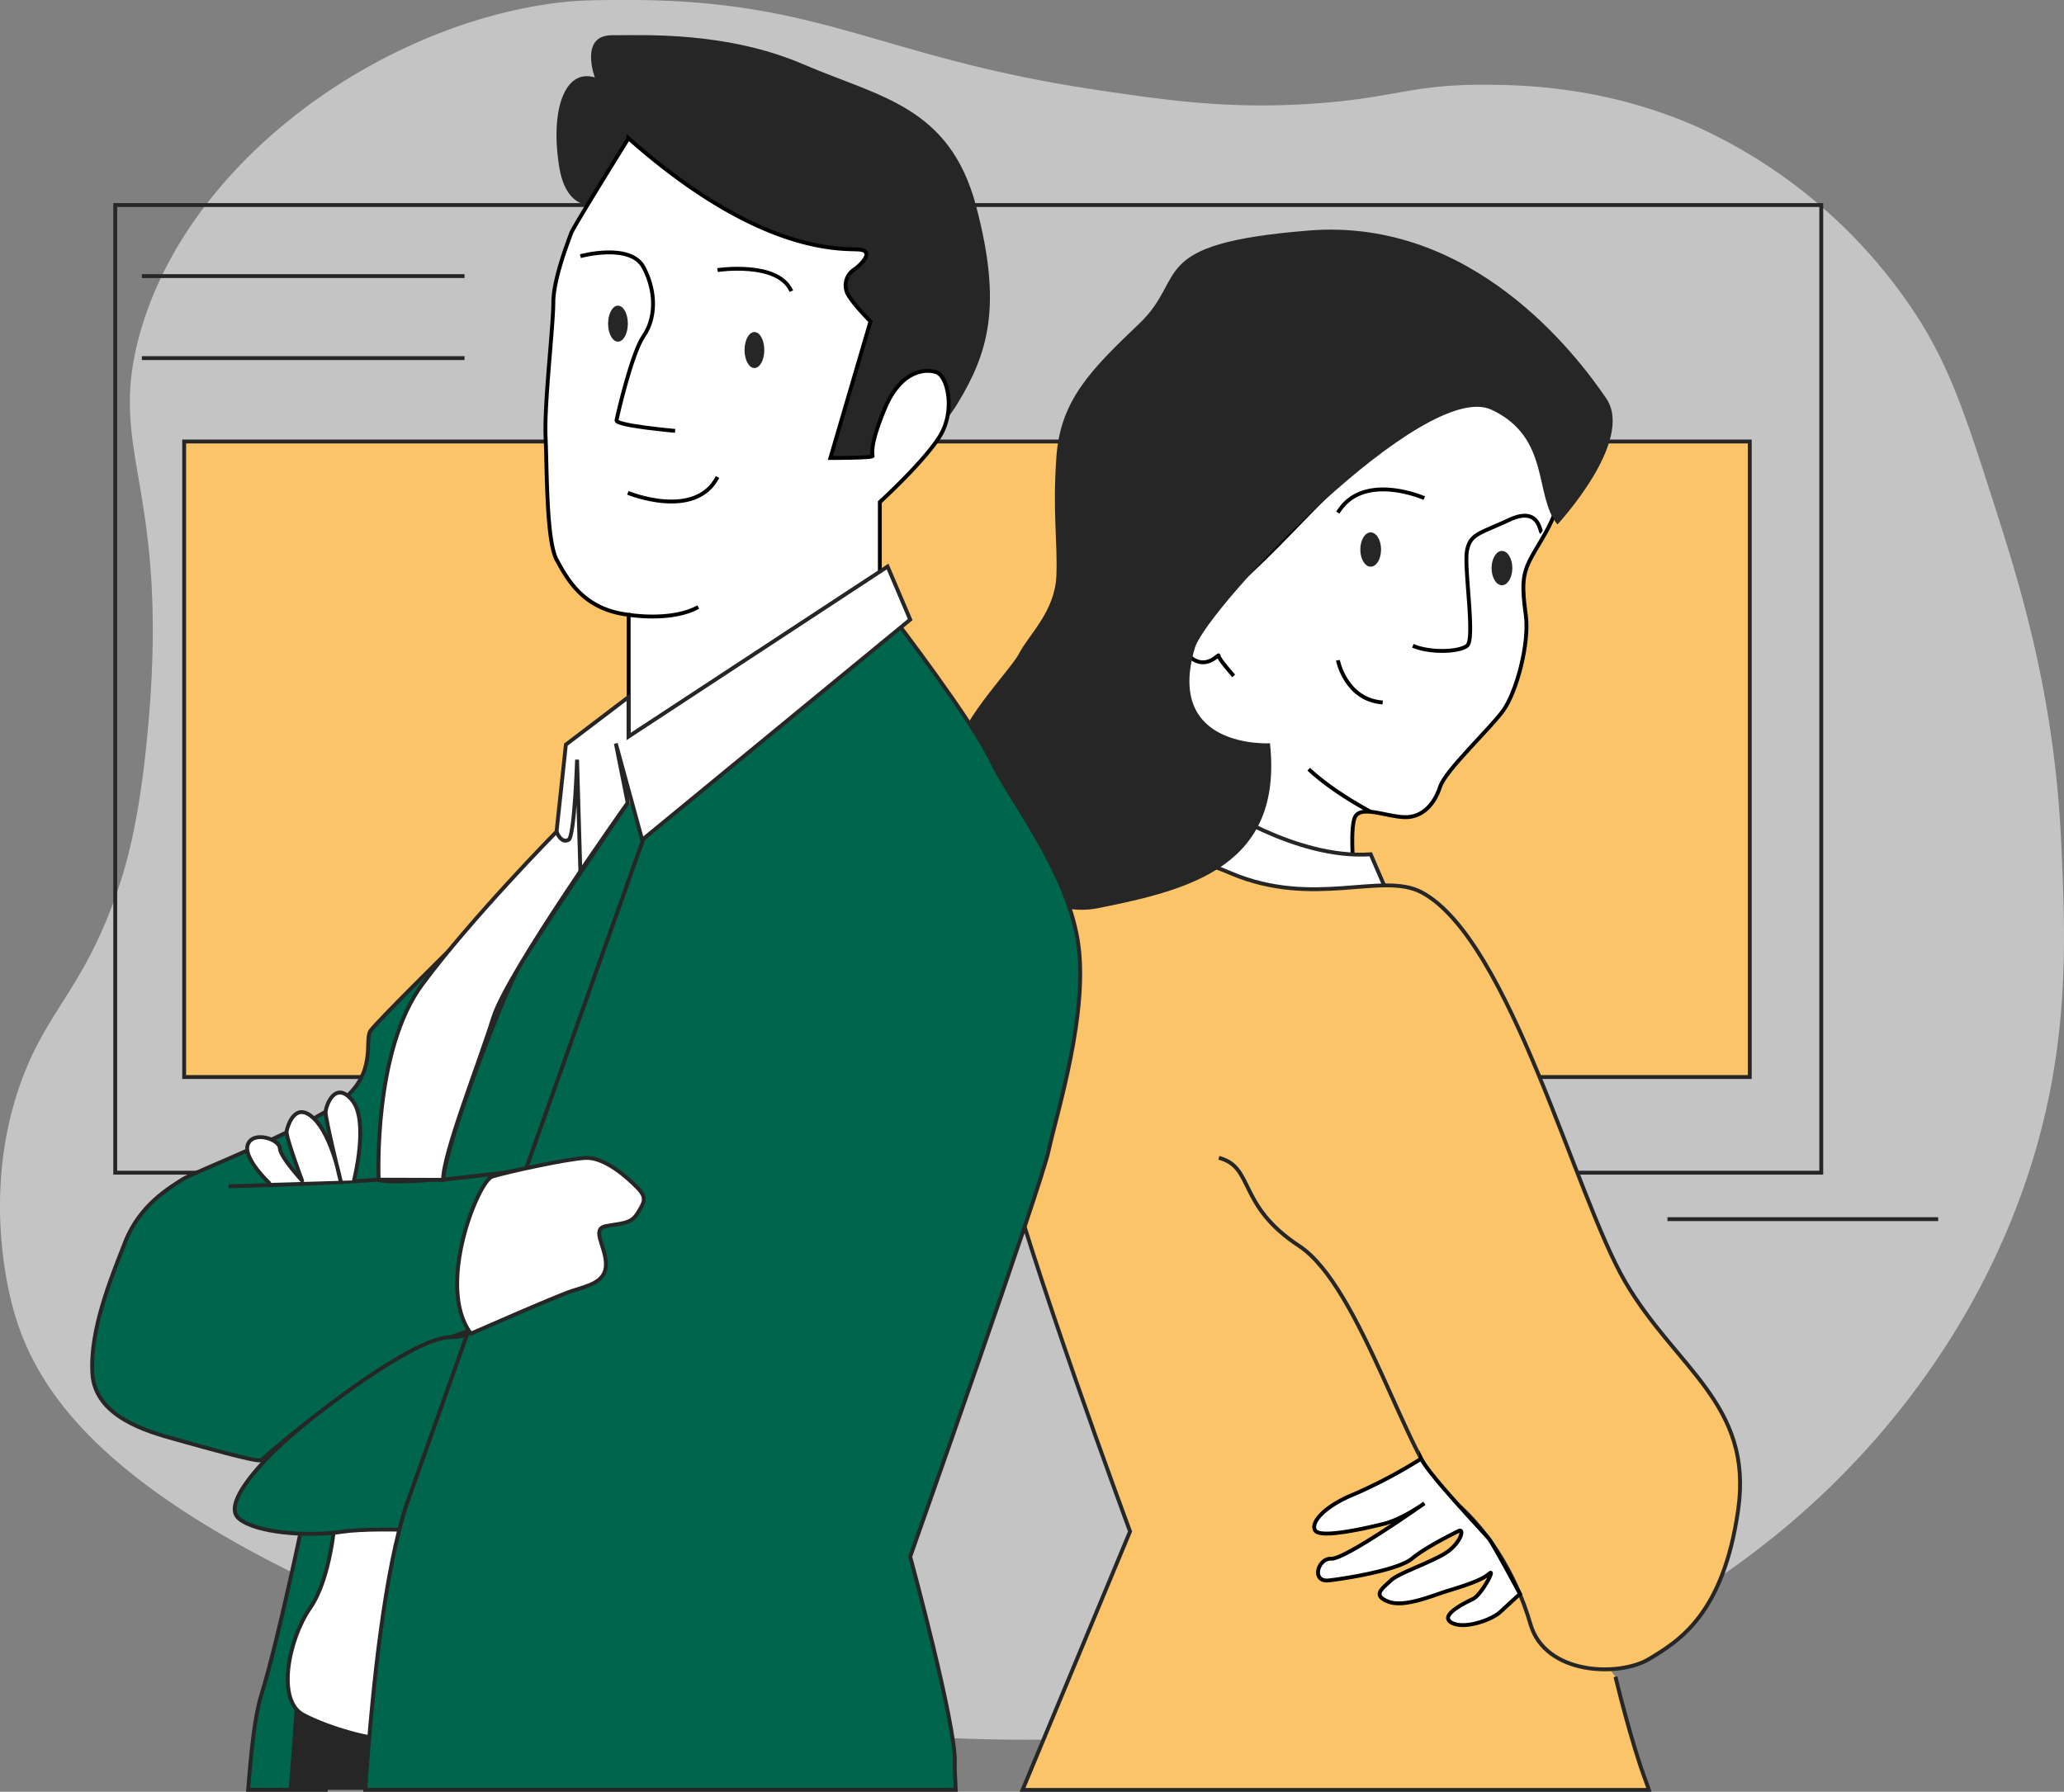 <svg xmlns="http://www.w3.org/2000/svg" width="532.89" height="462.7"><rect width="100%" height="100%" fill="#808080" stroke="none"/><g data-name="Слой 2"><g data-name="Слой 1"><path d="M283.69 23.3C227.61 15.05 212.87.13 163 0c-8.71 0-13.07 0-19 .7C98.19 6.37 48.2 41.49 35.93 86.83c-8.36 30.89 8.28 38.79 2.11 103.06-2.12 22.15-5.29 33.59-8.47 42.35-8.74 24.09-18.14 29.37-24.7 48.76-8.23 24.23-4.13 47.34-1.41 57.17 5.64 20.46 22.06 44.49 79.05 71.3 150.05 70.53 309.94 32.74 361.42-2.17 9.24-6.27 17.64-13.41 17.64-13.41 9.9-8.41 42.37-36.68 60-84.71 13.16-35.83 11.79-65.58 10.59-91.76-1.78-38.71-10.9-67.17-17.65-88.24-7.87-24.58-12.14-37.5-23.29-52.94a133.84 133.84 0 00-53.65-43.76c-23.95-10.38-45.22-10.59-55.06-10.59-18.64 0-23 3.6-44.47 4.94-20.86 1.31-36.28-.83-54.35-3.53z" fill="#c4c4c4"/><path fill="none" stroke="#262626" stroke-miterlimit="10" d="M29.75 52.95h440.47v249.88H29.75zm6.88 18.35h83.3m-83.3 21.18h83.3m310.58 222.35h69.89"/><circle cx="42.23" cy="318.21" r="4.83" fill="#262626"/><circle cx="60.9" cy="318.21" r="4.83" fill="#262626"/><circle cx="82.15" cy="318.21" r="4.83" fill="#262626"/><path fill="#fbc469" stroke="#262626" stroke-miterlimit="10" d="M47.55 114.01h404.21v164.12H47.55z"/><path d="M349.84 230.59c0-1.52-1.64-16.84.07-19.73s7.93 0 12.7.16 7.83-3.58 9.19-7.83 12.94-15 16.34-19.75 6.81-17.36 5.79-24.68-.85-10.21 1-14 7.15-10.89 7.15-15.66-6.3-28.93-19.24-26-15.31 1.19-29.78 14.64-19.58 19.91-30.3 30-21.45 14.64-20.43 21.1-2.87 18.69 7.67 24.16 13.11 9.54 9 15.15-12.43 16.51-12.43 16.51 34.52 9.88 37.94 9.88 5.33-3.95 5.33-3.95z" fill="#fff" stroke="#000" stroke-miterlimit="10"/><path fill="#fbc469" stroke="#262626" stroke-miterlimit="10" d="M308.06 294.85h57.77v73.4h-57.77z"/><path d="M313.12 207.27s21.28 14.73 40.77 13.34L360.1 235s-49.45-1.81-52-7.24 5.02-20.49 5.02-20.49z" fill="#fff" stroke="#262626" stroke-miterlimit="10"/><path d="M417.08 433s4.08 17 7.83 26.9c.27.7.81 2.33.81 2.33H264l27.76-66.76s-26.26-70.75-33.81-101.63 8.82-66.11 20.93-68.79 17.47-8.64 38.92.46 39.07-.54 49.28 4.94c22.8 12.26 39.57 78.47 52.59 100.68s32.94 31.49 29.11 58.64-15.32 34-23 38.64-26.81 4.2-30.64-9-11.49-25.46-21.45-33.12-22.21-54-38.29-64.55-11.51-20.36-20.71-22.74" fill="#fbc469" stroke="#262626" stroke-miterlimit="10"/><path d="M318.52 174.55s-4.08-4.6-3.91-5.28-6.36 8-12.28-7.89" fill="#fff" stroke="#000" stroke-miterlimit="10"/><path d="M402.1 135.44s20.08-21.58 12.59-32.58-34.38-46.74-76.76-43.33-31.15 12-43.75 24-20.42 19.86-21.44 34.5.34 21.45 0 30.64-7.25 15.42-9.58 20-17.32 19.44-16.3 27.49 12.94 43.1 36.77 38.34 47.66-10.9 44.26-42.56c0 0-27.17 1.61-19.41-24.57 3-10.19 59.24-69.73 76.62-61.55 15.3 7.18 10.9 22.18 17 29.62zM158 52s-11.23 5.79-13.61-8.85 1.36-25.54 9.19-23.15c0 0-4.09-10.9 4.42-10.9s29.62-1 49.37 7.49S245.16 27.4 252 53.17s3.14 38-4.76 51-22.13 19.07-22.13 19.07H206l9.54-50.73z" fill="#262626"/><path d="M162.27 35.7s-14.3 23-14.81 24.51-4.6 11.74-4.6 17.87-2.38 26.38-2 34.72.17 26.9 2.9 31.83 6.8 12.77 18.55 14.13v38.81l64.85-43.74v-24.18s11.4-10.38 15.49-17 2-15.49-.85-16.51-9.19-.51-13.28 9.19-3.23 11.92-3.23 12.43-10.9.51-10.9.51L224.74 83s-4.77-4.77-6-7.32a4.91 4.91 0 011.87-6.13c1.7-1.19 5.28-4.77 1.19-5.11s-25.15 1.73-59.53-28.74z" fill="#fff" stroke="#000" stroke-miterlimit="10"/><path d="M149.84 66.15s12.94-3.56 16.34 2.91 3.07 13.28 0 17.7-6.76 20.43-7 21.79 15.12 2.72 15.12 2.72m10.95-41.53s15.66-2.38 19.06 5.45m-42.21 52.08s17.36 7.15 23.15-4.08" fill="none" stroke="#000" stroke-miterlimit="10"/><ellipse cx="194.78" cy="90.39" rx="2.55" ry="4.65" fill="#262626"/><ellipse cx="159.55" cy="83.58" rx="2.55" ry="4.65" fill="#262626"/><path d="M159 192a14.47 14.47 0 003.23-1.7" fill="#fff" stroke="#262626" stroke-miterlimit="10"/><path d="M97.76 304.63l17.91-58.9s-18.25 18-20 20.44 2 10.89-7.83 18.38S50.1 302.59 47 304.63s-10.9 6.47-14.64 16-9.19 22.81-8.51 34.05 14.29 15 21.44 17 20.43 5.78 22.13 5.44c0 0 28.94-26.55 55.49-34 0 0-4.09-17.7 0-26.55s.34-12.26 6.47-13.62c.04-.02-28.56 3.39-31.62 1.68zM59 306.34s22-.46 38.81-1.71M84.13 462.2l7.16-72.46-12.94 2.38s-6.46 31.32-10.89 45.62c-1.73 5.61-2.63 14.67-3.39 24.46z" fill="#00654d" stroke="#262626" stroke-miterlimit="10"/><path d="M229.2 462.2l-3.1-25.14H76.35s-.53 9-1.82 25.14z" fill="#262626"/><path d="M86.52 392.12s-1 15.32-6.46 23.15-8.85 23.83-1.71 27.58 18.05 6.46 21.11 6.15 9.19-59.23 9.19-59.23z" fill="#fff" stroke="#262626" stroke-miterlimit="10"/><path d="M162.1 207.27s-24.43 35.91-28.14 42.5-18.84 45-19.52 54.86l15-1.7s9.47-1.7 14.27-2.72 16 1.7 18.58 6.13 3.23 4.08 0 7.49-8.34-1-8.34 3.74 2.72 11.23-4.09 13.62-25.09 14.3-33.48 14.13-30.57 16.42-39.74 24.12-19.37 18.94-15 22.68 17.71 4.77 26.9 3.41 36.42 0 40.85 2 40.17 5.11 45.62 0 8.85-1.7 14.63-2 19.41-10.51 24.17-18.36 59.58-93.3 52.43-127" fill="#00654d" stroke="#262626" stroke-miterlimit="10"/><path d="M246.75 462.2c-.18-3.4-.27-5.88-.23-7.1.34-9.53-11.52-53.1-11.52-53.1s33.7-95.32 35.74-104.86 10.56-36.08 7.49-54.46-17.7-36.43-22.46-46.51-24.51-35.88-24.51-35.88l-63 50.3-63.35 178.13c-5.37 16.45-8.63 44.67-10.6 73.48z" fill="#00654d" stroke="#262626" stroke-miterlimit="10"/><path d="M97.76 304.63c0-1-1.36-33.36 11.23-50.38s34.7-39.49 34.7-39.49l2.41-22.47L162.27 180v10.21l66.89-43.91L235 160l-69.2 56.88L159 192l3.06 15.32s-31 43.58-34.72 55.49-12.94 35.07-12.94 41.87z" fill="#fff" stroke="#262626" stroke-miterlimit="10"/><path d="M143.69 214.76s1.16 3.24 3.13 2.09c1.53-.9 2.17-20.68 2.17-20.68l.85 28.85" fill="none" stroke="#262626" stroke-miterlimit="10"/><path d="M69.5 305.48s-6.91-6.47-5.49-10 8.14-1.27 8.23 1 5.76 8.41 5.76 8.41-4.27-11.38-4-12.77 2.18-7.91 7-3.32 7 16.45 7 16.45-4-16.25-3.93-18.06 2.54-8.34 6.89-3 .43 20.64.43 20.64m30.2 39.57s21.87-9.64 26-11 8.85-2.21 8.85-6.89-3.92-9.11 0-9.88 6.46-.51 8.17-3.32 2.55-3.91 0-6.55-8.51-8-13.45-7.74-20.3 3.66-24.05 4.8c-3.6 1.08-14.71 28.41-5.52 40.58z" fill="#fff" stroke="#262626" stroke-linecap="round" stroke-linejoin="round"/><path d="M162.27 158.76s11.06 1.87 18-2" fill="none" stroke="#000" stroke-miterlimit="10"/><path d="M366.92 376.69a128.48 128.48 0 01-17.25 9.14c-8 3.23-11.57 7.63-10 9.52s12.94-.67 17.7-1.87 10.39-5.27 10.39-5.27-20.43 14.47-24 14.3-5.28 6.12-.68 5.61 18-2.72 21.44-5.61 10.73-6.49 12.09-7.16.85 2.36-2.39 5-13.1 5.78-15.14 7.79-4.92 3.72-.76 5.42 11.48-1.53 15.39-2.72 8.85-2.73 10.73-4.43-2 5.45-4.09 6.47-8.85 4.25-5.62 6.13 10.39-.68 12.6-2.73l5.09-4.68s-6.66-12.48-8-14.21-15.23-16.18-17.5-20.7zm.8-248.06s-15.83-7-22.3 3.75m52.58 5.1c-.51-.34-.68-6.8-8.34-3.23s-10 3.58-10.89 7.83 2.21 23 0 24.68-9.7 1.87-14 0m-10.88 42.87s-9.49-4.91-16-11" fill="#fff" stroke="#000" stroke-miterlimit="10"/><ellipse cx="353.89" cy="141.91" rx="2.68" ry="4.43" fill="#262626"/><ellipse cx="387.78" cy="146.7" rx="2.68" ry="4.43" fill="#262626"/><path d="M345.42 170.51s2 10.21 11.57 10.89" fill="#fff" stroke="#000" stroke-miterlimit="10"/></g></g></svg>